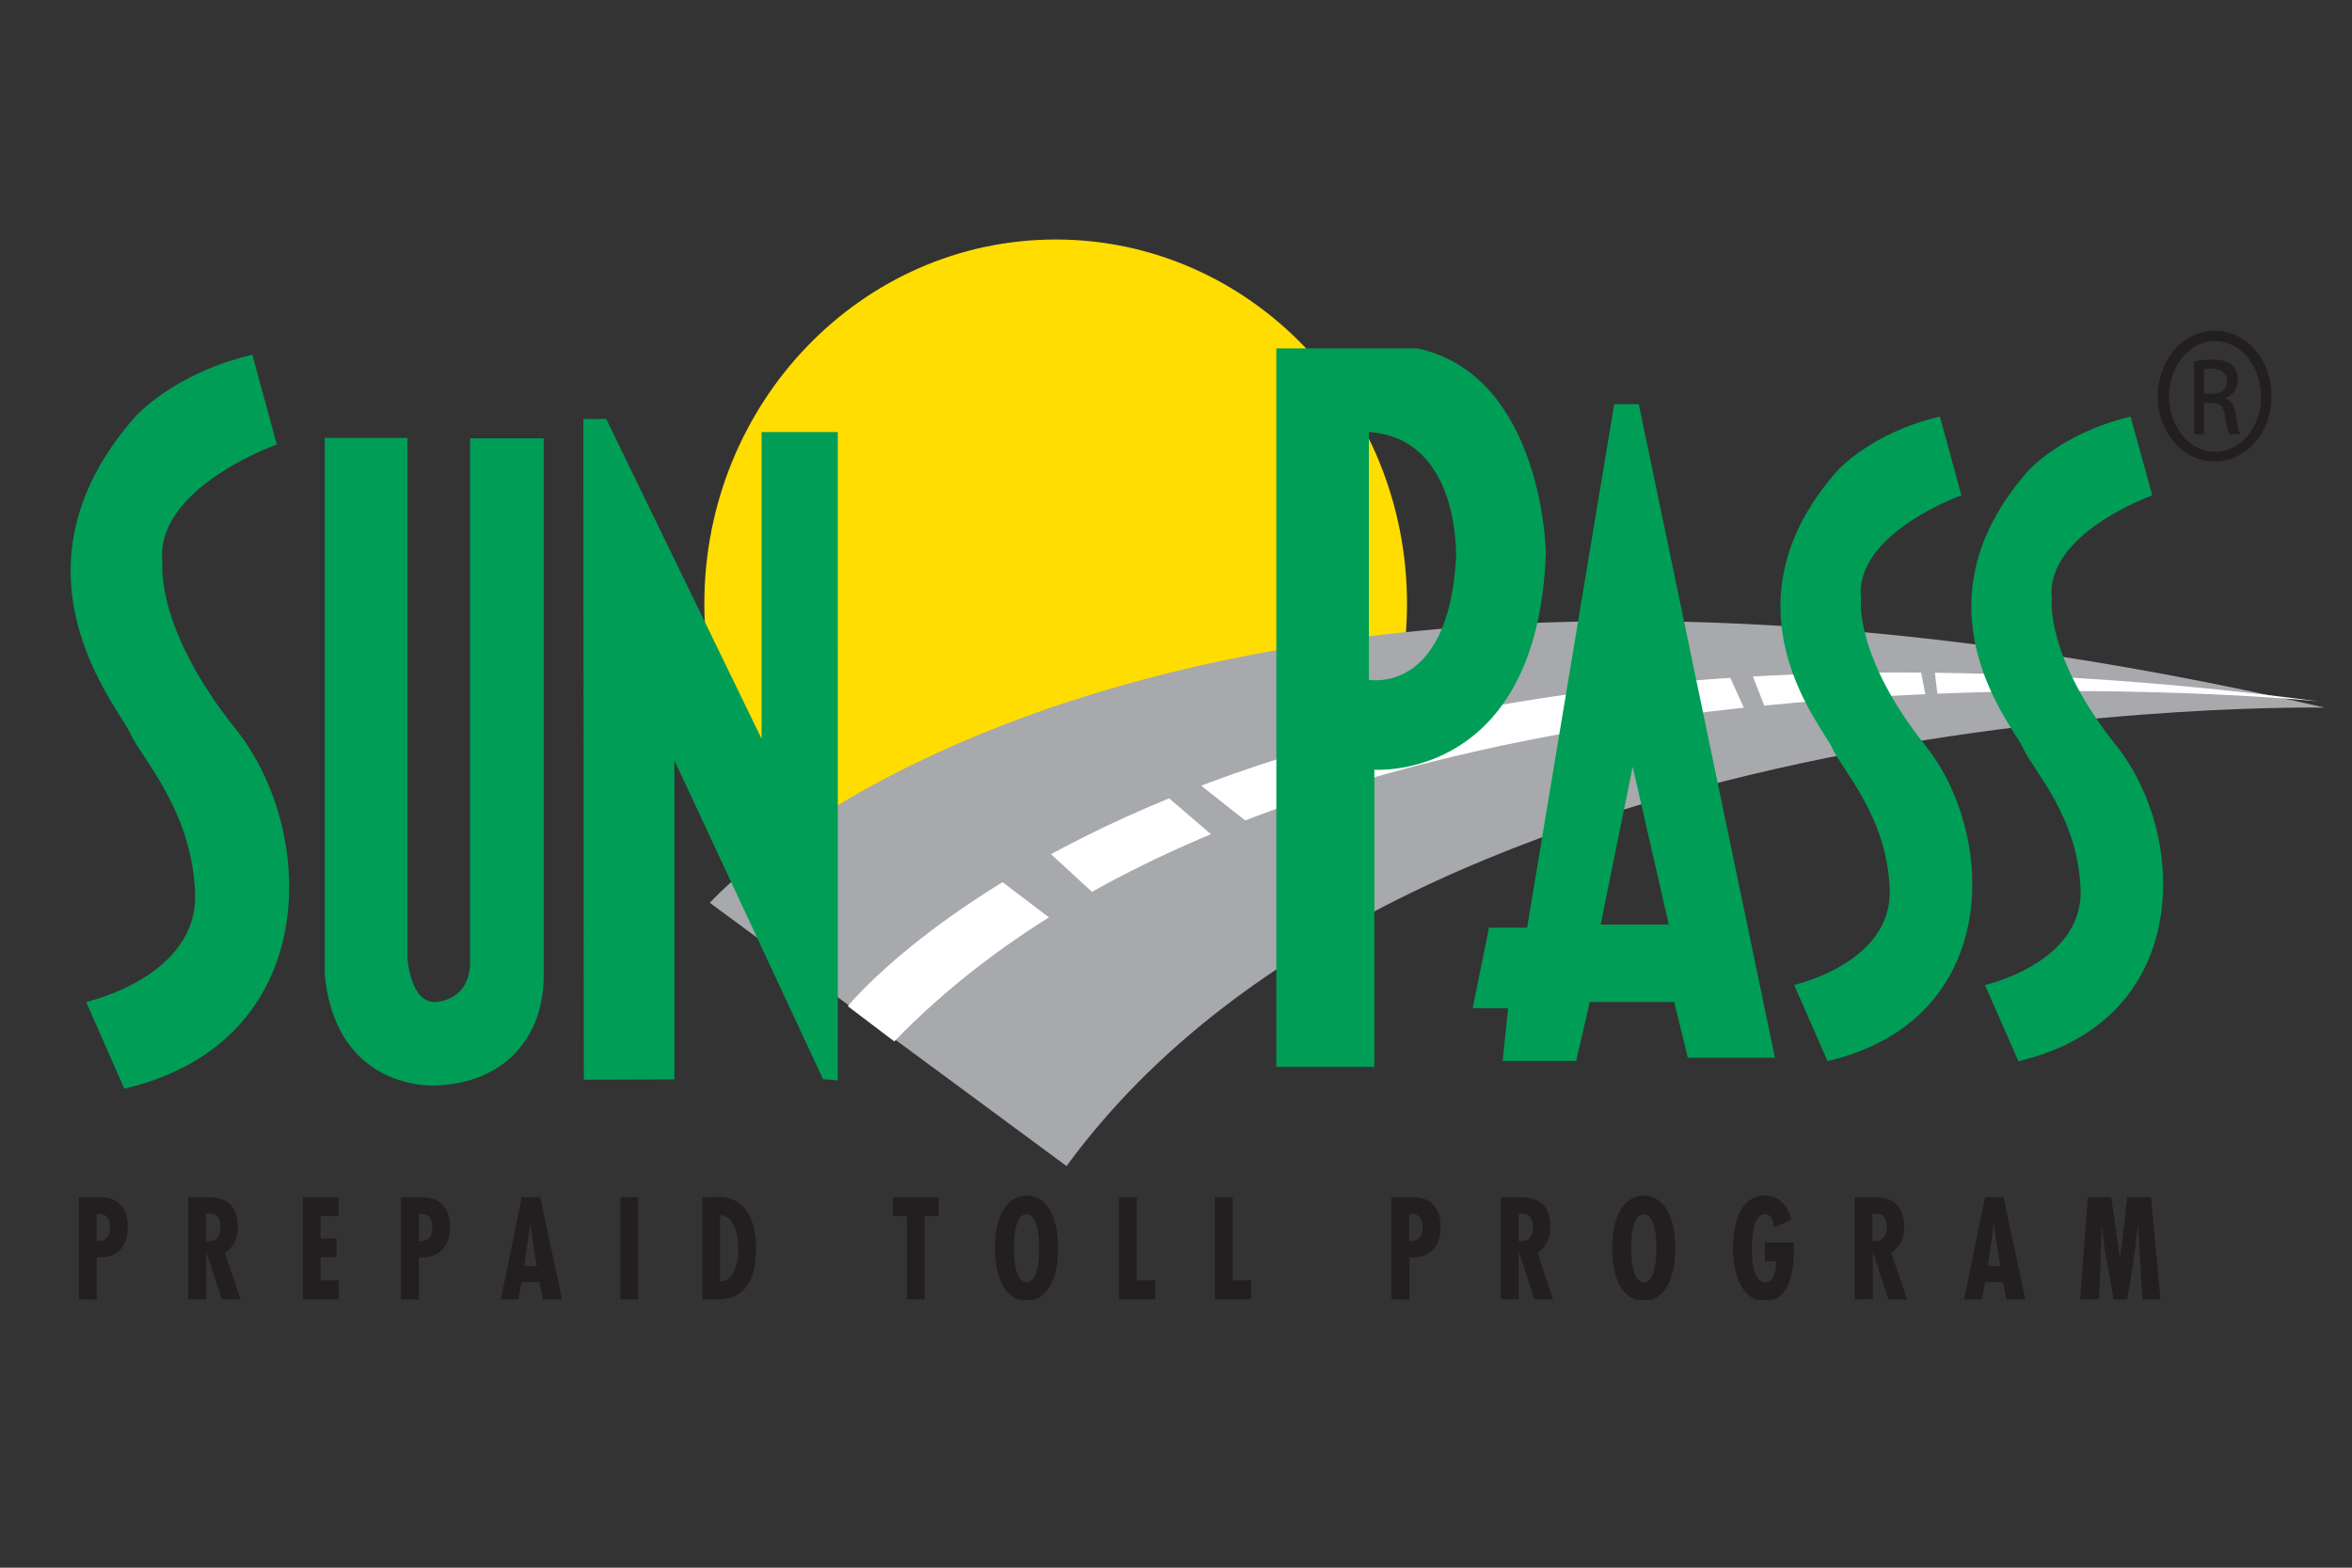 <svg id="Layer_1" data-name="Layer 1" xmlns="http://www.w3.org/2000/svg" xmlns:xlink="http://www.w3.org/1999/xlink" viewBox="0 0 432 288"><rect x="0" y="0" width="432" height="288" fill="#333333" stroke="none"/><defs><style>.cls-1{fill:none;}.cls-2{fill:#231f20;}.cls-3{clip-path:url(#clip-path);}.cls-4{fill:#fd0;}.cls-5{fill:#a7a9ac;}.cls-6{fill:#fff;}.cls-7{fill:#009d56;}</style><clipPath id="clip-path"><rect class="cls-1" x="12.99" y="31" width="414.01" height="207.79"/></clipPath></defs><title>SunPass logo</title><path class="cls-2" d="M14.48,238.7V219.94h3.39c.7,0,5.6-.5,5.6,5.55,0,3.51-2,5.52-5,5.52l-.72,0v7.74ZM17.74,228c1.57.08,2.47-.6,2.47-2.51,0-1.35-.46-2.44-1.86-2.44h-.61V228"/><path class="cls-2" d="M34.58,238.7V219.94h3.29c2.07,0,5.79.25,5.79,5.37a5.43,5.43,0,0,1-2.34,4.86l2.87,8.53H40.75L37.89,230h0v8.66ZM37.84,228l.57,0c1.49,0,2.08-1.15,2.08-2.69,0-1.35-.57-2.44-2.21-2.34h-.44v5"/><polyline class="cls-2" points="62.19 219.94 62.19 223.42 58.89 223.42 58.89 227.5 61.8 227.5 61.8 230.99 58.89 230.99 58.89 235.22 62.24 235.22 62.24 238.7 55.63 238.7 55.63 219.94 62.19 219.94"/><path class="cls-2" d="M73.66,238.7V219.94h3.39c.7,0,5.6-.5,5.6,5.55,0,3.51-2,5.52-5,5.52l-.72,0v7.74ZM76.92,228c1.57.08,2.47-.6,2.47-2.51,0-1.35-.46-2.44-1.86-2.44h-.61V228"/><path class="cls-2" d="M99.23,219.94l4,18.76H99.71l-.61-3.16H95.8l-.59,3.16H92l3.83-18.76Zm-1.44,7.66-.37-2.83h0L97,227.6l-.7,5h2.3l-.83-5"/><polyline class="cls-2" points="117.21 219.94 117.21 238.7 113.95 238.7 113.95 219.94 117.21 219.94"/><path class="cls-2" d="M129,238.7V219.94h2.48c.56,0,7.39-.95,7.39,9.53,0,5.35-1.82,9.23-7,9.23Zm6.61-9.26c0-2.39-.66-6.17-3.35-6.17v12.1c2.63.15,3.35-3.59,3.35-5.93"/><g class="cls-3"><polyline class="cls-2" points="172.41 219.94 172.41 223.42 169.83 223.42 169.83 238.7 166.57 238.7 166.57 223.42 164.01 223.42 164.01 219.94 172.41 219.94"/><path class="cls-2" d="M194.35,229.32c0,7-2.89,9.68-5.8,9.68s-5.79-2.64-5.79-9.68,2.88-9.68,5.79-9.68,5.8,2.64,5.8,9.68Zm-5.8,6.25c2.17,0,2.32-4.76,2.32-6.25,0-1.67-.15-6.25-2.32-6.25s-2.32,4.58-2.32,6.25c0,1.49.16,6.25,2.32,6.25"/></g><polyline class="cls-2" points="208.79 219.94 208.79 235.22 212.2 235.22 212.2 238.7 205.53 238.7 205.53 219.94 208.79 219.94"/><polyline class="cls-2" points="226.4 219.94 226.4 235.22 229.81 235.22 229.81 238.7 223.14 238.7 223.14 219.94 226.4 219.94"/><path class="cls-2" d="M255.56,238.7V219.94H259c.7,0,5.6-.5,5.6,5.55,0,3.51-2,5.52-5,5.52l-.72,0v7.74ZM258.82,228c1.57.08,2.47-.6,2.47-2.51,0-1.35-.46-2.44-1.86-2.44h-.61V228"/><g class="cls-3"><path class="cls-2" d="M275.66,238.7V219.94h3.28c2.08,0,5.8.25,5.8,5.37a5.43,5.43,0,0,1-2.34,4.86l2.86,8.53h-3.43L279,230h-.05v8.66Zm3.26-10.7.57,0c1.49,0,2.08-1.15,2.08-2.69,0-1.35-.57-2.44-2.21-2.34h-.44v5"/><path class="cls-2" d="M307.71,229.32c0,7-2.89,9.68-5.8,9.68s-5.79-2.64-5.79-9.68,2.88-9.68,5.79-9.68,5.8,2.64,5.8,9.68Zm-5.8,6.25c2.17,0,2.32-4.76,2.32-6.25,0-1.67-.15-6.25-2.32-6.25s-2.32,4.58-2.32,6.25c0,1.49.16,6.25,2.32,6.25"/><path class="cls-2" d="M329.48,228.25v1.47c0,4-.86,9.28-5.3,9.28s-5.88-5.42-5.88-9.58c0-4.33,1.22-9.78,5.88-9.78,2.52,0,4.16,1.79,4.86,4.45l-3.17,1.4c-.16-1-.42-2.42-1.66-2.42-2.22-.15-2.43,4.48-2.43,6.25,0,1.94.1,6.25,2.51,6.25,1.66,0,1.93-2.55,1.93-3.84h-2.08v-3.48h5.34"/></g><path class="cls-2" d="M340.65,238.7V219.94h3.29c2.07,0,5.79.25,5.79,5.37a5.43,5.43,0,0,1-2.34,4.86l2.87,8.53h-3.43L344,230h0v8.66Zm3.26-10.7.58,0c1.48,0,2.07-1.15,2.07-2.69,0-1.35-.57-2.44-2.21-2.34h-.44v5"/><path class="cls-2" d="M368,219.94l4,18.76h-3.48l-.61-3.16h-3.31L364,238.7h-3.24l3.83-18.76Zm-1.44,7.66-.38-2.83h0l-.35,2.83-.7,5h2.3l-.83-5"/><polyline class="cls-2" points="387.78 219.94 389.37 231.01 389.42 231.01 390.73 219.94 395.1 219.94 396.83 238.7 393.49 238.7 392.7 225.19 392.66 225.19 392.13 229.82 390.73 238.7 388.21 238.7 386.62 229.72 386.07 225.53 386.07 225.19 386.03 225.19 385.55 238.7 382.05 238.7 383.49 219.94 387.78 219.94"/><path class="cls-4" d="M129.37,110.91C129.37,74,158.26,44,193.9,44s64.53,30,64.53,66.91-28.89,66.9-64.53,66.9-64.53-29.95-64.53-66.9"/><path class="cls-5" d="M130.37,165.86S206.91,79.37,427,130c0,0-167.07-3.41-231.1,84.22l-65.53-48.37"/><path class="cls-6" d="M155.71,184.86s66.2-82.73,270.29-56c0,0-183.21-18.91-261.74,62.46l-8.55-6.48"/><polyline class="cls-5" points="182.4 160.74 192.9 168.71 200.9 164.16 190.4 154.48 182.4 160.74"/><polyline class="cls-5" points="211.91 144.24 223.84 154.46 229.84 151.62 216.91 141.4 211.91 144.24"/><polyline class="cls-5" points="316.95 122.62 320.8 131.15 324.28 130.21 321.51 123.12 316.95 122.62"/><polyline class="cls-5" points="352.47 121.48 353.77 128.29 355.93 128.19 355.13 121.39 352.47 121.48"/><g class="cls-3"><path class="cls-7" d="M99.86,179.52v-99H86.35v96.16c0,7.41-6.5,7.41-6.5,7.41-4.5,0-5-8-5-8l0-95.64H59.64v98.45c2,21.62,20.22,20.52,20.22,20.52,12.17-.33,19.85-8.15,20-19.92"/><path class="cls-7" d="M46.34,65.14l4.5,16.51s-22.51,8-21,21.62c0,0-1.5,12,13.5,30.73s16,57.47-20.51,66l-7-15.93s20.51-4.56,20-19.92-10-25-12-29.59-24-29.59,1-58c0,0,7-8,21.51-11.39"/></g><path class="cls-7" d="M356.31,76.52,360.26,91s-19.76,7-18.44,19c0,0-1.32,10.49,11.85,27s14.05,50.44-18,57.94l-6.14-14s18-4,17.56-17.48-8.78-22-10.54-26-21.07-26,.88-50.94c0,0,6.15-7,18.88-10"/><path class="cls-7" d="M391.32,76.52l4,14.49s-19.76,7-18.45,19c0,0-1.31,10.49,11.86,27s14.05,50.44-18,57.94l-6.15-14s18-4,17.57-17.48-8.78-22-10.54-26-21.07-26,.88-50.94c0,0,6.14-7,18.87-10"/><polyline class="cls-7" points="107.23 198.35 123.87 198.3 123.87 139.69 151.17 198.25 153.89 198.47 153.88 79.37 139.88 79.37 139.88 135.71 111.35 76.97 107.15 76.97 107.23 198.35"/><path class="cls-7" d="M260.43,64h-26V196h18V141.4s30,2.27,31.51-39.84c0,0-.5-32.43-23.51-37.55Zm7,38.69c-1.5,25-16,22.19-16,22.19V79.37c17,1.14,16,23.33,16,23.33"/><g class="cls-3"><path class="cls-7" d="M301,74.25h-4.51l-16,96.17h-7l-3,14.79h6.51l-1,9.68h13.5l2.5-10.81h15.51l2.5,10.24h16L301,74.25Zm-7,95.6,5.88-29,6.63,29H293.94"/></g><path class="cls-2" d="M406.84,60.77c5.77,0,10.36,5.34,10.36,12s-4.59,12-10.41,12-10.45-5.27-10.45-12,4.68-12,10.45-12Zm0,1.87c-4.64,0-8.44,4.54-8.44,10.13S402.15,83,406.84,83s8.44-4.48,8.44-10.13-3.75-10.19-8.44-10.19Zm-2,17.12H403V66.37a18.6,18.6,0,0,1,3.33-.31,5.63,5.63,0,0,1,3.66,1A3.39,3.39,0,0,1,411,69.84a3.25,3.25,0,0,1-2.29,3.25v.11c1,.21,1.73,1.28,2,3.25a12.57,12.57,0,0,0,.75,3.31h-2a11.2,11.2,0,0,1-.79-3.41c-.28-1.71-1-2.35-2.53-2.35h-1.31v5.76Zm0-7.41h1.35c1.55,0,2.86-.64,2.86-2.3,0-1.17-.75-2.34-2.86-2.34a8.37,8.37,0,0,0-1.35.1v4.54"/></svg>